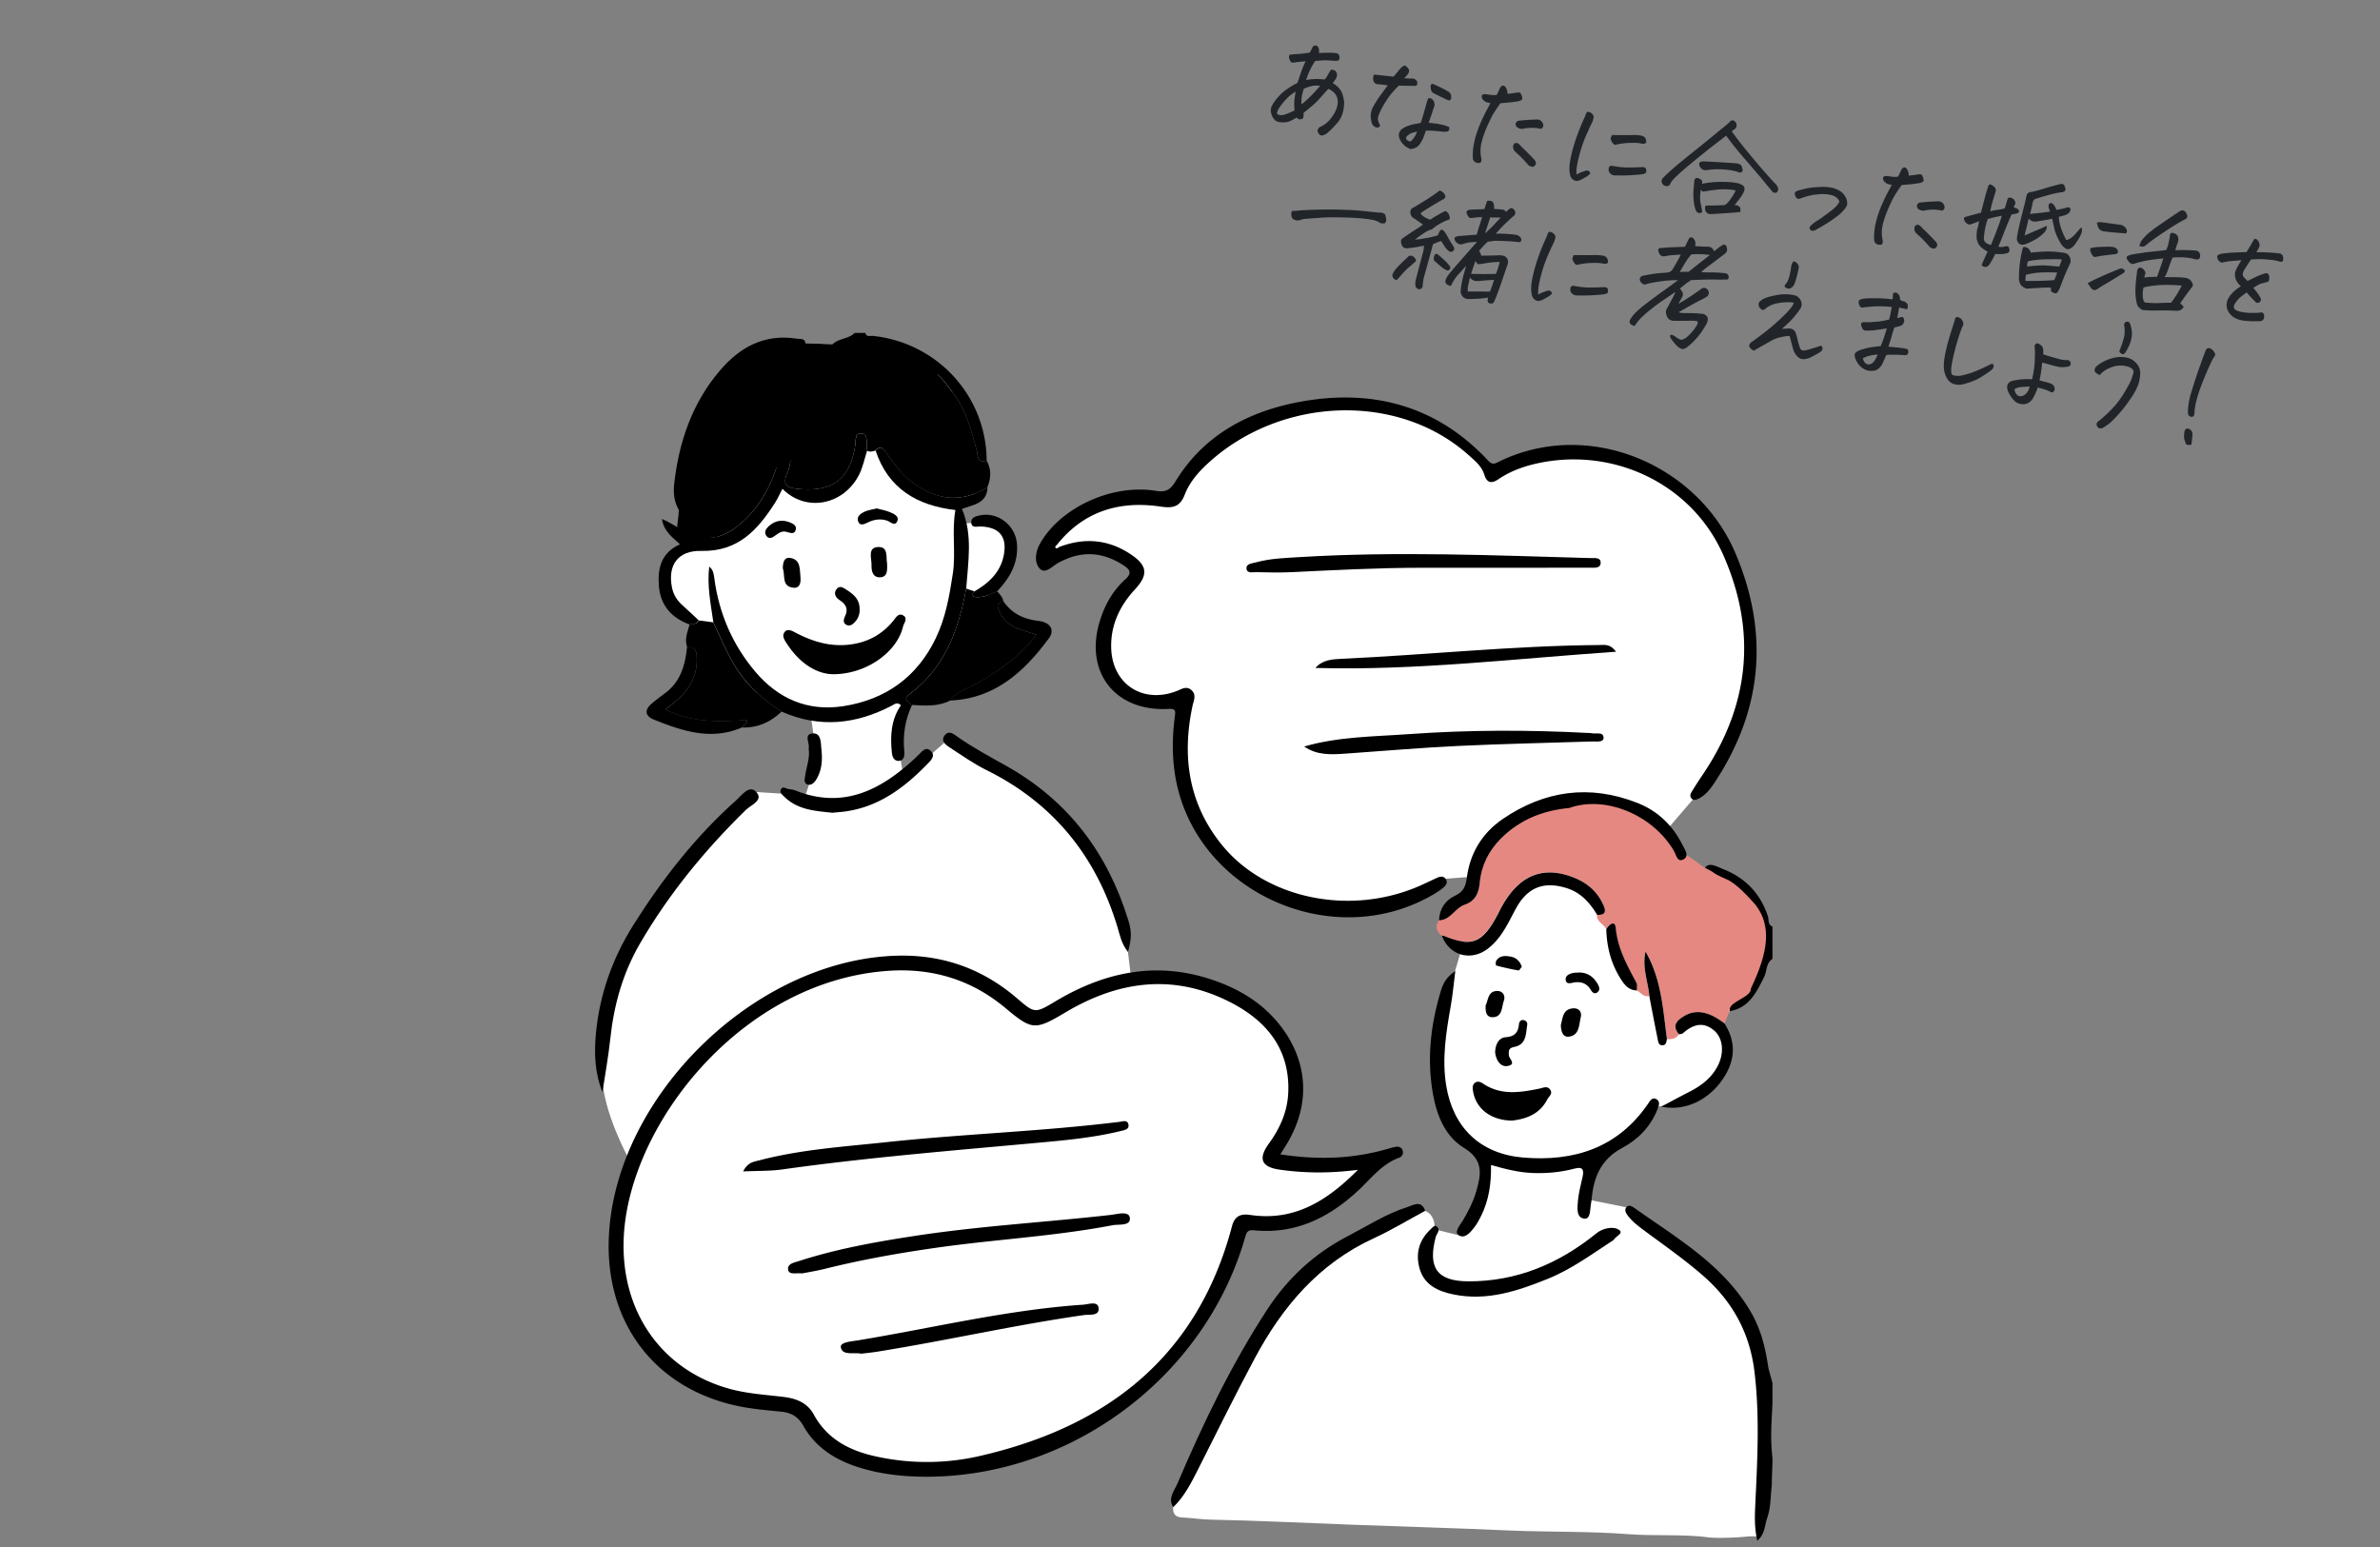 <svg xmlns="http://www.w3.org/2000/svg" width="380" height="247" fill="none"><rect width="100%" height="100%" fill="#808080" stroke="none"/><g fill-rule="evenodd" clip-path="url(#a)" clip-rule="evenodd"><path fill="#fff" d="m273.299 244.994 7.511.327s1.124-12.078 1.079-14.294-.465-12.629-.795-14.013c-.329-1.383-2.653-7.348-4.527-9.386s-7.646-8.285-10.405-9.847-6.491-5.012-6.491-5.012l-6.327-1.28 1.259-6.53s5.368-2.305 5.922-3.555c.555-1.249 3.164-4.537 3.164-4.537l4.482-.788s5.787-3.198 6.387-4.492 2.009-4.581 1.214-5.697a29 29 0 0 1-1.349-2.083l2.698-3.703 3.958-4.85.825-4.611-1.634-6.589s-2.009-2.797-2.999-3.079c-.989-.283-4.272-1.904-4.272-1.904l-4.378-2.529-2.639-3.882 5.832-6.783 5.562-10.294s2.009-7.139 2.009-9.118c0-1.978-.09-10.204-1.544-13.73s-4.737-10.397-8.83-13.46c-4.093-3.065-8.831-5.876-12.114-6.412s-8.83-.535-10.374-.178-7.736 2.796-7.736 2.796l-1.005.268s-3.643-5.147-7.915-7.14-9.565-3.972-15.487-3.793-14.392 2.529-17.391 4.433-5.652 4.61-5.652 4.61l-3.913 5.876s-6.371-.446-8.38-.178-6.282 1.71-7.466 3.079c-1.185 1.368-3.913 4.24-3.913 4.24l-.54 2.885s3.988-2.752 6.896-2.29c2.909.46 5.562 1.501 5.562 1.501l2.204 2.306-3.253 4.834s-2.789 4.374-2.204 7.587 2.324 5.756 2.324 5.756l4.992 2.767 5.562-.58-.689 7.244.689 6.217 2.084 6.099 3.598 5.057 5.562 4.597 8.006 3.57 11.139.342 11.244-4.463 3.448-.267 1.544-.209-2.323 11.156-2.324 7.944-1.739 8.746.345 7.482 3.478 6.218 4.063 2.87-.345 5.98-2.084 4.715-1.949 2.291-6.162-1.487-6.296 25.078 52.861 24.187z"/><path fill="#fff" d="M100.25 184.737s-3.943-7.17-4.108-12.882.825-13.685 3.943-19.233 10.51-16.139 12.983-18.578l7.691-7.587 5.098.328 2.413 1.011s1.02-2.395 1.394-4.611c.375-2.216.375-4.79.375-4.79l-.644-4.611-10.405-3.867-6.971-8.39-1.634-2.737s-2.384-1.056-2.819-1.948c-.435-.893-1.334-3.005-1.334-4.79s1.754-4.06 2.714-4.373c.959-.312-.795-2.811-.795-2.811l.585-7.929s2.039-8.434 3.193-10.665 3.778-6.485 5.232-7.78c1.454-1.293 4.723-3.019 4.723-3.019l3.778-.654 2.173-.075 6.312.283 4.932-.357 3.928.714 4.498 1.651 4.363 4.685 3.778 17.36-2.684.713.435 3.823 3.928-.282s3.193.223 3.778 1.8c.584 1.576.659 3.956 0 5.265-.66 1.309-4.363 5.905-4.363 5.905l-5.082 13.12-6.312 2.231s-1.604 1.145-1.604 3.674-.225 4.18-.225 4.18l.66 4.105 4.063-2.811 3.043-2.663 9.655 5.623s8.2 5.266 8.635 6.486 4.933 6.991 4.933 6.991 2.248 3.674 2.833 5.474c.585 1.799 2.099 5.979 2.099 5.979l.51 2.083.659 5.474 6.177-.045 8.186 2.216 5.787 3.065 3.778 4.283 2.009 4.671.075 6.962-2.084 4.447-1.545 3.213 9.415 1.22 8.021-1.458-7.106 6.426-6.866 4.135-8.411-.223s-2.174 8.895-3.538 10.873c-1.364 1.979-6.911 11.008-11.199 14.325s-7.841 6.857-14.752 9.654-16.327 4.67-18.41 4.67c-2.084 0-14.543-1.77-16.222-3.421s-4.602-4.046-5.127-4.879-2.504-2.186-2.504-2.186l-6.596-.521s-8.681-2.588-9.835-3.317-7.016-5.712-8.575-8.821c-1.56-3.109-2.924-8.612-2.924-10.903s.42-8.3.525-9.758 1.334-6.173 1.334-6.173zM260.662 194.153c5.067 2.901 12.578 7.854 16.101 12.421 2.624 3.406 4.273 13.878 4.857 17.998 1.095 7.765-.034 12.401-.529 20.165-.045.744-6.877.913-8.031.749-4.348-.58-8.725-.208-13.103-.535-6.357-.491-12.773-.313-19.16-.595-8.246-.372-16.491-.595-24.737-.908-7.601-.282-15.187-.669-22.803-.818-1.499-.03-2.998-.282-4.497-.342-1.125-.045-1.529-.61-1.454-1.651 1.739-1.681 2.833-3.808 3.897-5.92 2.999-5.935 5.922-11.885 9.056-17.746 4.452-8.345 10.284-15.246 19.129-19.307 2.789-1.279 5.413-2.886 8.126-4.344 1.065.432 1.424 1.339 1.559 2.365-2.278 1.741-3.223 4.017-2.473 6.783.719 2.693 2.938 3.704 5.457 4.21 5.337 1.086 10.209-.536 15.037-2.499 3.823-1.547 10.134-7.809 13.553-10.041z"/><path fill="#000" d="M282.88 237.127c-.254 2.96-.209 3.733-.749 5.325-.39 1.16-.33 2.514-1.559 3.54-.465-2.083-.405-3.912-.315-5.757.33-7.125.734-14.25-.15-21.375-.765-6.083-3.508-11.081-8.126-15.127-3.028-2.648-6.326-4.939-9.55-7.333-.974-.729-1.949-1.473-2.653-2.485-.24-.357-.42-.803-.09-1.175.375-.401.824-.163 1.169.06 6.177 4.388 12.818 8.255 17.346 14.592 2.579 3.6 3.463 6.589 4.123 10.859.075.49.345 1.294.674 2.573 0 .565.03 2.067.03 2.633-.18 3.927-.404 5.95-.03 9.371 0 1.577-.105 2.707-.105 4.269zM146.92 58.214c-2.579-2.202-5.712-2.737-8.965-2.812-1.769-.03-3.539.164-5.517.283.869-1.815 2.953-1.369 4.002-2.529h1.724c.18.714.795.432 1.23.476 10.314 1.116 18.08 9.624 18.14 19.903-1.589.505-1.364-.878-1.574-1.607-.915-3.361-1.784-6.753-4.033-9.52-1.139-1.398-2.084-3.183-4.198-3.48.105-.73-.314-.819-.884-.7l.075-.03zM277.847 157.878c5.397-5.102 3.359-14.622-3.673-17.314-.854-.327-2.713-.149-2.099-1.711.57-1.428 2.054-.476 3.044-.089 3.553 1.398 5.952 3.897 7.151 7.527.18.55-.06 1.339.735 1.651v5.147c-1.065.699-.87 1.963-1.35 2.93-1.229 2.425-2.368 4.879-5.472 5.429-.255-1.577 1.754-2.097 1.679-3.585zM204.412 184.308c5.847.893 11.319.744 16.731-.758.555-.149 1.095-.328 1.664-.432.54-.104 1.035.075 1.17.67a.875.875 0 0 1-.555 1.041c-2.834 1.026-4.573 3.421-6.657 5.34-4.707 4.343-10.029 6.917-16.596 6.262-1.034-.104-1.154.417-1.379 1.16-6.447 22.446-28.14 38.511-51.588 38.184-3.688-.06-7.331-.521-10.824-1.74-3.433-1.205-6.296-3.154-8.111-6.382-.764-1.368-1.844-2.082-3.418-2.246-2.353-.238-4.752-.431-7.061-.922-13.373-2.826-21.349-13.506-20.554-27.414 1.26-22.283 23.373-43.762 45.816-44.476 7.301-.238 13.732 2.008 19.279 6.753 2.864 2.455 2.894 2.499 6.147.551 8.066-4.835 16.521-6.53 25.621-3.273 3.928 1.399 7.392 3.526 10.045 6.783 4.663 5.742 5.202 12.599 1.469 18.98-.314.551-.674 1.086-1.184 1.919zm12.413 2.469c-4.542.581-8.5.536-12.443-.014-3.013-.417-3.538-1.756-1.784-4.18 1.769-2.425 2.953-5.087 3.088-8.092.315-7.051-3.553-11.617-9.46-14.577-8.965-4.493-17.69-3.288-26.101 1.725-4.902 2.916-5.337 2.856-9.64-.729-5.457-4.551-11.768-6.411-18.845-5.89-22.533 1.666-39.893 22.937-41.887 40.519-1.425 12.569 5.097 22.937 16.626 26.179 2.863.803 5.817.967 8.74 1.324 2.024.238 3.793.937 4.813 2.811 2.173 3.972 5.772 5.802 10.029 6.709a37.7 37.7 0 0 0 16.716-.149c20.285-4.715 34.572-15.96 40.029-36.636.42-1.592 1.349-2.023 2.864-1.8 6.956 1.041 12.188-2.098 17.24-7.2z"/><path fill="#000" d="M147.725 58.943c2.129.297 3.058 2.082 4.198 3.48 2.248 2.767 3.133 6.159 4.032 9.52.195.73-.015 2.113 1.575 1.607.779 1.413.704 2.826.104 4.269-4.632 2.811-8.83 1.86-12.758-1.428-1.334-1.116-2.234-2.588-3.283-3.942-.45-.58-.84-1.532-1.799-.52-.45.133-.9.297-1.349.03l-.045-.849c-.06-.758.12-1.859-.885-1.903-1.064-.045-.854 1.115-.959 1.83-.795 5.443-3.628 7.6-9.19 7.02-1.62-.164-2.534-.61-1.68-2.47.375-.817.51-1.784.585-2.706.075-.937.675-2.5-.195-2.708-1.154-.282-.959 1.399-1.364 2.202-.345.699-.48 1.487-.72 2.231-1.199 3.585-3.028 6.783-5.996 9.208-2.084 1.71-4.408 2.692-7.137 1.487 1.874-5.072 2.924-10.442 5.727-15.172 3.703-6.248 8.456-11.216 16.057-12.48 4.003-.67 8.021-.446 11.993.416.75.164 1.485.58 2.279.15l-.075.029c0 .595.615.446.885.699M169.081 87.351c4.047-1.562 7.9-1.25 11.513 1.19 2.609 1.755 2.774 3.243.63 5.548-2.429 2.633-3.883 5.668-3.808 9.282.105 5.816 5.007 9.074 10.465 6.962.794-.313 1.589-.878 2.398-.105.765.744.315 1.607.135 2.425-1.739 8.107-.659 15.678 4.693 22.268 6.881 8.463 20.014 11.275 30.973 6.768 1.125-.462 2.219-1.012 3.328-1.518.495-.223 1.005-.357 1.38.119.464.595.075 1.086-.39 1.473-.375.327-.81.595-1.229.863-15.952 9.653-37.84.134-41.393-17.984-.66-3.391-.645-6.827-.195-10.249.105-.833.18-1.264-.99-1.204-8.62.476-13.568-5.98-10.929-14.22.795-2.5 2.069-4.73 4.033-6.486 1.004-.907.794-1.473-.195-2.142-3.433-2.29-6.926-2.484-10.569-.446-.93.52-2.114 1.904-2.999.803-.809-.997-.629-2.603.165-3.972 3.223-5.652 11.379-9.49 18.41-8.36 1.634.269 2.324-.118 3.179-1.502 4.617-7.586 11.963-11.334 20.344-12.792 11.319-1.963 21.438.788 29.489 9.386.51.536.81.759 1.574.372 14.258-7.17 31.918.134 38.02 14.562 5.397 12.748 4.303 25.109-3.478 36.741-.645.967-1.364 1.844-2.429 2.38-.33.164-.689.312-1.004.089-.435-.312-.36-.773-.12-1.145a64 64 0 0 1 1.739-2.707c7.556-11.156 8.725-22.997 3.283-35.224-5.127-11.528-18.02-17.418-30.329-14.384-1.964.491-3.838 1.22-5.517 2.365-1.079.73-1.844.655-2.264-.714s-1.514-2.23-2.518-3.138c-11.379-10.16-30.134-9.267-41.648 1.353-1.544 1.413-2.924 3.035-3.673 4.984-.765 1.963-1.919 2.186-3.868 1.889-6.567-.967-12.249.743-16.506 6.069-.105.133-.345.327-.3.401.165.357.405.134.63 0z"/><path fill="#E58881" d="M279.553 157.844c.059 1.488-3.659 2.023-3.404 3.6-.27.67-.539 1.324-.809 1.993-2.369-1.918-4.588-2.365-6.477-1.204-1.139.699-1.979 1.547-.794 2.9-.45.699-1.14.833-1.919.788-.63-4.789-.9-9.668-3.419-13.997-.569 2.47.39 4.745.615 7.096-.914.252-1.364-.551-2.024-.893-.03-.416.09-.922-.09-1.249-1.469-2.752-2.968-5.43-3.283-8.687-.135-1.369-1.034-.625-1.514.134-.36-.833-1.589-1.131-1.454-2.276 1.694.074 1.289-.952.869-1.815-.899-1.874-2.369-3.183-4.288-4.001-5.232-2.231-9.295-.521-12.173 5.191-2.639 5.236-4.333 5.861-8.995 3.957-.06-.015-.135.029-.21.044-.825-.714-1.14-1.532-.435-2.499 1.844-.044 2.534-1.963 4.063-2.484 1.769-.61 2.279-1.844 2.444-3.585.254-2.692 1.439-5.042 3.388-6.991 3.013-3.019 7.346-5.503 11.544-5.875 1.319.297 3.268-.521 4.587-.194 5.487 1.339 9.595 3.481 12.474 7.958.149.224 3.463 2.306 3.508 2.589 2.908 1.368.779.654 4.048 2.112 1.499.669 3.373 2.781 4.422 3.927 2.669 3.362 2.159 7.571-.689 13.476z"/><path fill="#000" d="M139.831 71.926c.945-1.012 1.349-.045 1.799.52 1.035 1.354 1.949 2.826 3.283 3.942 3.928 3.273 8.141 4.225 12.759 1.428-.09 2.633-2.339 2.752-4.078 3.451 1.754 4.15.974 8.434.675 12.703-1.215 6.575-3.374 12.644-9.056 16.868-1.169.878-.135 1.235.405 1.711-1.109 2.365-1.499 4.849-1.229 7.452.06.61-.03 1.428-.87 1.487-.794.045-1.064-.684-1.124-1.338-.27-2.663-.135-5.266 1.454-7.542-.585-.58-1.019-.178-1.439.045-5.727 3.005-11.574 3.629-17.616.967-2.713-1.77-5.127-3.808-6.956-6.515-1.634-2.425-2.699-5.132-3.943-7.75-.42-2.93-1.019-5.846-.66-8.895.675.535.735 1.264.825 1.933.75 5.593 2.923 10.591 6.551 14.875 3.628 4.269 8.321 6.352 13.988 5.489 6.776-1.041 11.814-4.641 14.797-10.829 1.574-3.243 2.189-6.753 2.729-10.293.524-3.377-.195-6.783.419-10.204-6.086-.7-10.719-3.392-12.743-9.49zM238.059 186.053c.06 2.96-.36 5.563-1.529 7.988-.315.639-.645 1.279-1.08 1.844-.644.863-1.574 1.993-2.563 1.324-.765-.521.255-1.636.704-2.38.885-1.487 1.65-3.005 2.129-4.671.78-2.692 1.155-4.983-1.979-6.887-2.968-1.814-4.317-5.102-4.932-8.508-1.005-5.519-.42-10.963 1.169-16.303.33-1.13.735-2.32 2.384-3.421-.27 2.112-.42 3.838-.72 5.533-.749 4.24-1.439 8.464-.734 12.763 1.094 6.694 5.427 10.903 12.278 11.483 8.126.685 15.097-1.532 19.925-8.553.315-.461.659-1.13 1.319-.788.765.387.405 1.145.18 1.711-1.095 2.707-3.073 4.745-5.562 6.068-3.238 1.726-4.513 4.403-4.873 7.78-.045.357-.06.714-.134 1.056-.195.937-.03 2.573-1.065 2.484-1.349-.134-1.124-1.77-1.034-2.871.12-1.264.449-2.528.734-3.778.24-1.071.105-1.71-1.244-1.353-2.174.58-4.378.788-6.627.714-2.233-.075-4.392-.61-6.746-1.28z"/><path fill="#000" d="M145.611 112.555c-.539-.476-1.574-.833-.404-1.71 5.682-4.225 7.84-10.294 9.055-16.868.45.148.884.297 1.334.446-.33.386-.765.818.195.907 1.244.12 2.324-.461 3.433-.922.39.49.885.922.975 1.591-1.305.224-.9 1.072-.57 1.77.6 1.295 1.649 2.143 2.983 2.633.9.328 1.814.61 2.864.952-2.519 3.318-5.652 5.519-9.01 7.497-1.635.952-3.583 1.458-4.828 3.035-1.919.952-3.973.788-6.027.669M227.531 193.319c-2.699 1.458-5.337 3.064-8.126 4.344-8.845 4.06-14.677 10.962-19.13 19.307-3.133 5.861-6.056 11.826-9.055 17.746-1.064 2.112-2.159 4.239-3.898 5.92-.914-1.413.18-2.633.645-3.704 4.093-9.609 8.605-19.01 14.332-27.801 3.269-5.013 7.526-8.984 12.894-11.766 3.118-1.621 6.101-3.555 9.474-4.626.915-.283 2.249-1.234 2.879.565zM110.863 85.299c2.743 1.205 5.052.223 7.136-1.488 2.968-2.424 4.797-5.622 5.997-9.207.255-.744.39-1.532.719-2.231.39-.803.195-2.484 1.365-2.202.869.208.27 1.77.195 2.707-.075.908-.21 1.875-.585 2.708-.855 1.859.06 2.305 1.679 2.469 5.547.58 8.381-1.577 9.19-7.021.105-.714-.09-1.874.96-1.83 1.004.045.809 1.146.884 1.904.03.283.03.566.045.848-.42 1.28-.675 2.633-1.274 3.823-2.504 4.924-8.546 6.04-12.249 2.261-.404.759-.734 1.547-1.184 2.246-2.759 4.299-5.877 7.81-11.769 7.675-3.793-.089-5.397 2.336-4.677 5.876.24 1.19.854 2.082 1.739 2.87.854.76 1.679 1.548 2.518 2.336-.284.67-.944.55-1.484.655-2.893-1.056-4.632-3.08-4.872-6.158-.21-2.782.345-5.296 3.373-6.635-1.229-1.145-2.609-2.097-2.878-4.046 1.919.819 3.328 2.098 5.157 2.455zM96.186 174.36c-1.244-3.109-1.334-6.247-1.034-9.416.6-6.217 2.638-11.944 5.967-17.24 4.632-7.363 9.939-14.16 16.476-19.976.854-.774 2.054-2.499 3.163-1.265 1.2 1.339-.884 2.068-1.679 2.856-6.536 6.396-12.278 13.402-16.881 21.301-2.743 4.715-4.183 9.817-4.752 15.202-.3 2.856-.825 5.697-1.26 8.553z"/><path fill="#000" d="M110.095 99.717c.54-.119 1.185 0 1.484-.654.765.104 1.545.208 2.309.297 1.244 2.618 2.309 5.31 3.943 7.75 1.829 2.722 4.258 4.745 6.956 6.515-1.754 1.666-3.808 2.603-6.266 2.529.15-.417.869-.491.734-1.176-4.317.253-8.575.491-13.013-1.68.9-.744 1.649-1.28 2.309-1.919 1.724-1.651 2.729-3.659 2.714-6.054 0-.937.044-2.142-1.545-1.979-.464-1.264.045-2.424.375-3.614zM226.917 90.653c-6.911 0-13.807.372-20.704.7-1.874.089-3.733.044-5.607 0-.584-.016-1.544.267-1.589-.61-.045-.76.93-.789 1.514-.953 2.309-.64 4.693-.699 7.062-.847 15.471-.937 30.928-.268 46.385.163.615.015 1.559-.148 1.589.684.03 1.012-1.019.848-1.679.848-8.995.03-17.99.015-26.986.015zM250.56 129.006c-4.198.387-7.886 1.845-10.9 4.864-1.949 1.949-3.133 4.299-3.388 6.992-.165 1.74-.674 2.974-2.444 3.584-1.529.521-2.218 2.44-4.062 2.484.06-1.829 1.004-3.198 2.578-3.927 1.41-.654 1.694-1.621 1.874-2.989.525-3.883 2.489-7.036 5.697-9.238 6.687-4.566 13.913-5.578 21.529-2.573 3.268 1.279 5.667 3.63 7.211 6.753.36.714 1.124 1.741.12 2.261-.99.521-1.155-.773-1.514-1.368-3.404-5.787-10.974-8.895-16.716-6.843zM208.234 119.188c5.517-1.591 11.154-1.576 16.746-1.978 9.55-.684 19.13-.684 28.695-.179.15 0 .3 0 .435.03.69.179 1.919-.297 1.919.744 0 .788-1.169.55-1.859.58-7.121.238-14.242.372-21.364.714-5.967.283-11.918.803-17.87 1.22-2.324.163-4.633.312-6.687-1.116zM180.098 151.998c-1.05-1.324-1.289-2.678-1.664-3.927-3.403-11.335-10.225-19.828-20.974-25.138-2.054-1.012-3.928-2.366-5.862-3.615-.675-.431-1.424-1.056-.765-1.904.675-.878 1.44-.208 2.054.223 2.474 1.74 5.128 3.168 7.766 4.641 9.91 5.548 16.192 13.923 19.49 24.633.57 1.829.54 2.9-.045 5.087M257.639 197.978c-3.418 2.217-6.686 4.656-10.509 6.203-4.828 1.949-9.715 3.585-15.037 2.499-2.504-.506-4.723-1.517-5.457-4.21-.75-2.766.195-5.042 2.473-6.782 1.155.505.27 1.264.135 1.784-1.304 4.865.135 7.081 5.142 7.111 7.766.044 14.543-2.827 20.495-7.661 1.034-.848 2.533-1.056 3.298-.729 1.469.64-.285 1.16-.525 1.785zM258.028 104.059c-16.191 1.101-32.008 3.035-48.005 2.589 1.14-1.309 2.714-1.384 4.108-1.458 13.733-.625 27.436-2.097 41.198-2.202.795 0 1.739-.252 2.684 1.056zM108.556 81.681c-.96-1.428-1.08-3.004-.9-4.522.765-6.649 2.864-12.822 7.301-18.013 3.179-3.719 7.062-5.846 12.144-5.087.585.09 1.499-.09 1.484.788 0 .73-.869.684-1.379.67-6.911-.253-10.45 4.18-13.418 9.445-2.429 4.329-3.208 9.133-4.213 13.878-.195.937-.135 2.008-1.004 2.841z"/><path fill="#000" d="M230.211 149.443s.15-.074.21-.044c4.662 1.903 6.356 1.294 8.995-3.957 2.879-5.712 6.941-7.423 12.174-5.191 1.919.818 3.388 2.127 4.287 4.001.42.863.825 1.889-.869 1.815-1.17-1.934-2.594-3.555-4.873-4.269-3.613-1.131-6.251-.149-8.095 3.257-1.26 2.321-2.294 4.745-4.498 6.426-2.684 2.038-6.087 1.116-7.301-2.023zM132.823 129.759c-2.549-.282-5.397-.401-7.571-2.528-.33-.328-.87-.7-.54-1.25.3-.491.765-.074 1.17 0 .359.06.734.075 1.049.208 7.676 3.079 13.673-.029 19.145-5.102.21-.193.405-.401.615-.595.554-.535 1.124-1.368 1.949-.565.689.655.12 1.354-.375 1.859-3.898 4.046-8.246 7.334-14.138 7.869-.36.03-.719.06-1.304.119zM109.706 103.328c1.589-.164 1.529 1.041 1.544 1.978.03 2.41-.989 4.403-2.713 6.054-.66.64-1.409 1.175-2.309 1.919 4.438 2.171 8.695 1.933 13.013 1.681.135.684-.585.758-.734 1.175-4.933 2.142-9.535.595-14.093-1.235-1.454-.58-1.544-1.577-.33-2.588.66-.55 1.334-1.071 2.024-1.577 2.534-1.829 3.298-4.507 3.583-7.407zM151.641 111.871c1.244-1.577 3.193-2.068 4.827-3.035 3.358-1.978 6.492-4.165 9.01-7.497-1.049-.342-1.964-.624-2.863-.952-1.335-.49-2.384-1.338-2.984-2.633-.329-.699-.734-1.532.57-1.77 1.334 1.979 3.238 2.871 5.607 3.154 1.904.223 2.654 1.443 1.649 2.796-3.943 5.325-8.62 9.624-15.801 9.922zM268.083 165.137c-1.2-1.354-.345-2.216.794-2.901 1.904-1.16 4.108-.714 6.477 1.205 2.009 3.169 1.619 6.233-.495 9.148-2.353 3.228-5.982 4.849-9.625 4.106 1.739-.922 3.179-1.696 4.633-2.44 1.889-.981 3.493-2.246 4.453-4.18 1.004-2.052.764-4.343-.63-5.533-1.784-1.517-3.418-.937-4.977.417-.15.133-.405.133-.615.193zM241.4 178.92c-3.358-.045-5.682-1.889-6.177-4.537-.089-.506-.209-1.012.18-1.413.45-.446.975-.238 1.395.044 2.848 1.919 5.892 1.428 8.965.804.6-.119 1.304-.521 1.769.193.405.625-.225 1.041-.48 1.517-1.259 2.455-3.538 3.154-5.637 3.392zM159.216 94.4c-1.094.476-2.174 1.041-3.433.922-.96-.09-.525-.52-.195-.907 2.309-1.324 4.153-3.05 4.678-5.772.569-2.945-.705-4.492-3.718-4.581-.6-.015-1.455.297-1.47-.684-.015-.774.735-.952 1.38-1.086 2.803-.61 5.637 1.532 5.906 4.477.27 3.08-1.109 5.489-3.148 7.63M263.347 159.033c-.224-2.35-1.184-4.641-.614-7.095 2.518 4.328 2.788 9.207 3.418 13.997-.105.386-.105.907-.66.952-.704.059-.734-.566-.824-1.012-.465-2.276-.9-4.566-1.335-6.842zM256.469 148.335c.465-.758 1.379-1.487 1.514-.133.3 3.242 1.814 5.92 3.283 8.686.18.343.06.833.09 1.25-1.439-.03-2.099-1.056-2.743-2.097-1.44-2.366-2.084-4.969-2.144-7.706M238.719 168.015c.03-1.175.524-2.32 1.694-2.41 1.499-.119 1.979-.803 2.114-2.097.03-.312.24-.714.704-.64.405.06.675.372.615.744-.24 1.428-.105 3.154-2.054 3.54-.899.179-.929.566-.884 1.324.03.565 1.184 1.384-.06 1.696-1.035.268-1.709-.521-2.009-1.517a4.4 4.4 0 0 1-.12-.64"/><path fill="#000" d="M129.108 119.499c.24-.818-.869-2.321.69-2.395 1.334-.074 1.244 1.517 1.349 2.499.18 1.621.105 3.272-.75 4.745-.329.565-.839 1.145-1.514.893-.629-.238-.375-.997-.3-1.533.21-1.398.765-2.736.525-4.224zM249.211 163.641c.315-1.071.27-2.573 2.039-2.648.854-.03 1.349.595 1.139 1.443-.3 1.175-.18 2.782-1.784 3.064-1.079.194-1.364-.788-1.394-1.859M237.228 160.475c.405-.862.36-2.32 1.934-2.246.869.045 1.214.848.944 1.577-.374 1.026-.195 2.663-1.904 2.603-.929-.045-1.064-.982-.989-1.934zM252.075 155.274c1.455-.015 2.429.743 3.089 1.963.21.402.315.833-.09 1.175-.465.387-.81.06-1.05-.312-.569-.967-1.349-1.369-2.503-1.265-.525.045-1.529.506-1.544-.475 0-.744.884-1.012 1.649-1.071h.434zM242.972 154.366c-.195.223-.39.595-.525.58a41 41 0 0 1-3.553-.789c-.075-.014-.12-.565 0-.743.525-.863 1.41-.833 2.264-.685.9.149 1.499.7 1.829 1.637zM118.656 187.032c.735-1.488 1.739-1.547 2.594-1.771 6.641-1.74 13.478-2.171 20.284-2.9 12.383-1.324 24.842-1.711 37.21-3.243.555-.074 1.275-.357 1.425.432.149.743-.57.877-1.14 1.011-4.767 1.175-9.655 1.562-14.527 2.008-13.193 1.205-26.386 2.291-39.504 4.135-1.964.283-3.973.223-6.342.328M128.058 203.318c-1.019-.104-2.069.268-2.218-.58-.18-.952.944-1.145 1.649-1.369 5.966-1.933 12.128-3.049 18.32-4.001 10.464-1.621 21.049-2.201 31.558-3.391 1.035-.119 2.894-.685 3.029.476.164 1.338-1.755.981-2.774 1.175-9.49 1.814-19.145 2.276-28.695 3.674-5.772.833-11.499 1.859-17.166 3.272-1.319.328-2.668.551-3.703.744M137.534 216.135c-1.274-.253-3.028.357-3.283-1.026-.15-.819 1.724-.938 2.728-1.101 11.979-1.978 23.808-4.879 35.981-5.697.855-.06 2.294-.625 2.444.506.165 1.353-1.439 1.026-2.294 1.145-11.034 1.577-21.903 4.061-32.907 5.831-.915.149-1.845.238-2.654.342zM132.976 107.648c-2.609-.045-5.263-1.756-7.212-4.686-.434-.654-1.049-1.443-.434-2.112.524-.58 1.349 0 1.949.297 2.878 1.473 5.876 2.261 9.145 1.651 2.518-.461 4.542-1.68 6.161-3.629.39-.461.795-1.28 1.5-.967 1.004.431.225 1.294.09 1.874-.96 4.017-5.817 7.586-11.184 7.572z"/><path fill="#000" d="M137.277 97.232c0 .73-.195 1.413-.69 1.979-.374.446-.869.877-1.484.535-.554-.297-.405-.892-.195-1.324.615-1.234.12-1.978-.929-2.662-.585-.372-.9-1.056-.435-1.666.525-.714 1.095-.253 1.664.104 1.14.729 2.069 1.547 2.039 3.034zM124.984 90.747c.015-.878.18-1.83 1.2-1.666 1.694.283 1.484 1.815 1.619 3.034.09.833-.06 1.8-1.065 1.726-1.993-.149-1.334-1.993-1.754-3.094M141.639 89.97c.03 1.085.075 2.112-1.05 2.201-1.244.09-1.469-1.011-1.439-1.934.03-1.085-.69-2.856 1.094-2.9 1.664-.045 1.185 1.755 1.395 2.647zM139.994 81.18c.69.193 1.409.312 2.069.58.63.267 1.574.654 1.184 1.487-.389.863-1.109.03-1.649-.134-1.034-.312-1.964-.193-2.923.253-.555.253-1.319.73-1.649-.089-.33-.803.419-1.309 1.079-1.606.585-.253 1.244-.328 1.889-.491M125.777 84.991c-.78-.342-1.364.045-1.964.49-.465.358-1.05.7-1.484.03-.375-.565-.015-1.1.419-1.502 1.005-.907 2.144-1.1 3.389-.595.524.223 1.124.52.899 1.235-.21.654-.779.461-1.259.327zM110.024 86.281 108 85.27l.915-8.85 2.938-10.621 4.468-6.59s3.763-3.525 5.562-3.748 5.097-.73 5.097-.73l7.766.298 5.067-.506s3.748 1.012 4.723 1.16c.974.15 5.022 3.824 5.022 3.824l2.384 6.887-17.856 3.123-14.602 7.497-4.962 8.702-4.468.55z"/></g><path fill="#212529" d="M207.045 18.75q-.503.316-1.009.552-.492.258-1.284.236-.793-.021-1.133-.31a1.9 1.9 0 0 1-.495-.7 2.6 2.6 0 0 1-.224-.762q-.02-.383.11-.735.313-.654.944-1.403a8 8 0 0 1 1.449-1.339 15 15 0 0 1 1.751-1.058q.244-.708.546-1.603.306-.915.754-1.84a47 47 0 0 0-1.035.088 23 23 0 0 0-.697.097q-.518.095-.67-.136a2.3 2.3 0 0 1-.224-.564q-.072-.333.09-.54.958-.103 1.54-.124.587-.04 1.679-.216.262-.505.502-.994.233-.171.464-.125l.114.024q.253.13.343.468t.017.701q.563-.024 1.164-.041.602-.018 1.016.007.394.02.604.064.234.027.375.216.163.172.132.525-.009.338-.204.417-.196.08-.61.055a82 82 0 0 0-1.003-.065q-.548-.053-2.073.096-.493.756-.84 1.483-.324.71-.596 1.553.56-.106 1.165-.142.61-.055 1.804.05.374-.463.543-.807.19-.34.401-.696a.71.71 0 0 1 .571.037q.294.12.377.396.107.26.052.529-.035.27-.282.6a10 10 0 0 1-.389.539q.528.247 1.062.854.553.61.766 2.11 0 2.153-1.085 3.366-1.062 1.2-1.68 1.69-.365.225-.618.293a.5.5 0 0 1-.452-.032q-.195-.12-.362-.472-.153-.33.236-.77 1.159-.5 1.844-1.417.708-.933.953-1.74.248-.826.086-1.397a1.93 1.93 0 0 0-.522-.964 2.65 2.65 0 0 0-.932-.609q-.67.741-1.342 1.5-.67.741-1.219 1.188-.53.45-1.391 1.151l.009.54q-.047.33-.242.41-.192.06-.414.074-.2 0-.436-.308m-.176-4.122a6.7 6.7 0 0 0-1.075.777q-.538.488-1.131 1.245-.59.736-.721 1.188-.077.184-.024.314.072.135.374.216.303.082.897-.096.599-.197 1.508-.65-.074-.81-.057-1.287.022-.494.229-1.707m1.312-.47q-.256.765-.338 1.267-.06.486-.055 1.244.635-.468 1.488-1.331a31 31 0 0 0 1.507-1.626 3.8 3.8 0 0 0-1.091-.023q-.533.07-1.511.469m10.771 5.146a3.07 3.07 0 0 1 .307-2.29q.62-1.089 1.171-1.834l1.155-1.558a57 57 0 0 0-.953-.115q-.41-.043-.685-.06-.406-.063-.555-.312a1.35 1.35 0 0 1-.154-.61q-.007-.36.167-.623l1.248.135 1.853.198q.393-.458.766-.92t.611-.653q.304-.217.438-.19.129.047.378.296.267.254.274.515.026.264-.19.54-.285.42-.592.656.566.056.884.06.34-.01.536.01a.83.83 0 0 1 .421.186q.23.145.251.43.045.268-.066.424-.09.142-.365.125l-2.524-.036q-1.15 1.14-1.781 2.089a18 18 0 0 0-.995 1.65 9 9 0 0 0-.506 1.213q-.162.506.271 1.311.087.158-.105.318t-.513.074a1.07 1.07 0 0 1-.505-.361 1.23 1.23 0 0 1-.242-.668m8.712 1.557q-.155.467-.368 1.021-.212.555-.609 1.132a1.7 1.7 0 0 1-1.041.705q-.387.14-.693-.022a2.75 2.75 0 0 1-.921-.666 2.9 2.9 0 0 1-.601-.96q-.262-.771.277-1.359.457-.385 1.036-.586a6.3 6.3 0 0 1 1.101-.314q.536-.09.996-.195.352-1.044.543-1.783.21-.734.357-1.263.152-.546.299-.876a.73.73 0 0 1 .432.029q.207.062.39.338.186.258.189.736l-.318.972a30 30 0 0 1-.627 1.806q.482.078.949.134.49.039 1.079.18.613.124 1.236.391a.65.65 0 0 1-.021.494q-.084.222-.43.252-.326.033-1.026-.05a18 18 0 0 0-1.195-.104q-.513-.025-1.034-.012m-1.41.171q-.368.044-.732.17-.361.106-.599.296-.215.175-.311.256-.262.405.07.632.157.112.344.17.188.059.315-.076a4 4 0 0 0 .913-1.448m2.606-7.601q1.591.703 2.386 1.204.39.239.446.649t-.083.6q-.135.172-.311.157a41 41 0 0 1-2.413-1.17q-.31-.143-.419-.584-.086-.457-.016-.7.093-.261.41-.156m9.113 3.014a2.2 2.2 0 0 1-.815-.206q-.347-.25-.47-.435a.95.95 0 0 1-.105-.46q.016-.276.503-.316.447.051.873.118.424.067 1.015.008.478-.98.586-1.216.243-.309.492-.259.133.028.267.155.397.5.364 1.15a21 21 0 0 0 1.433-.186q.499-.097.643.071.145.17.236.507.113.322.017.502-.074.165-.618.292-.947.146-1.475.198-.506.037-1.36.121-.528.73-.998 1.471t-1.181 2.37q-.688 1.615-.911 2.805-.2 1.175.069 2.206.001.579-.19.64a.9.9 0 0 1-.407.036.86.86 0 0 1-.462-.174q-.249-.15-.312-.522-.08-1.272.22-2.646.304-1.393.918-2.843.638-1.464 1.081-2.27.448-.826.587-1.117m8.363 3.858q-.212.355-.603.216a6.3 6.3 0 0 0-2.685.07 1.4 1.4 0 0 1-.769-.236q-.313-.225-.289-.637a.7.7 0 0 1 .427-.431 33 33 0 0 1 3.012-.204q.555.015.821.467.271.433.086.755m-3.994 2.574q.333.227.535.508a40 40 0 0 1 1.427 1.407q.546.55.756.792.3.48.085.755-.216.274-.4.297t-.673-.217q-.271-.334-.778-.876a18 18 0 0 0-1.367-1.315 1.04 1.04 0 0 1-.325-.944q.144-.608.74-.407m11.55 4.847q-.33.35-.757.583a14 14 0 0 1-.806.434q-.372.162-.648.146-.279.003-.619-.285a1.18 1.18 0 0 1-.384-.756q-.2-.78.004-2.073.207-1.313.77-3.092.585-1.794 1.354-3.51.281-.601.39-.938.131-.352.296-.378a.7.7 0 0 1 .176.016q.097.02.241.089a.97.97 0 0 1 .424.365.57.57 0 0 1 .094.518 7 7 0 0 0-.117.474q-.583 1.197-1.108 2.406-.525 1.208-.964 2.773-.416 1.55-.507 2.388-.068.825-.019.973.672-.36 1.327-.546a.8.8 0 0 1 .395-.08q.196.02.31.143a.5.5 0 0 1 .148.35m4.109.28q-.77.061-1.143-.652-.068-.453.06-.686.131-.252.614-.174 1.13.23 2.301.25 1.176.001 2.325-.064.602-.017.665.355.084.375-.028.532-.113.157-.507.236-.395.079-1.667.159-1.252.083-2.62.043m-.204-4.866a1.5 1.5 0 0 1-.317-.304 2.2 2.2 0 0 1-.224-.365.8.8 0 0 1-.075-.414 1.8 1.8 0 0 1 .201-.497q1.907.03 3.788-.005.51.045.839.091.348.052.581.278.255.213.261.87a1 1 0 0 1-.572.163 8 8 0 0 1-.539-.09q-.268-.054-1.046-.053-.777 0-1.41.071t-1.487.255m17.802-1.473q-.216.175-1.514 1.166t-3.427 2.73q-2.105 1.723-2.801 2.399-.692.656-.908.93a3 3 0 0 0-.212.356 2.5 2.5 0 0 0-.162.306q-.384.321-.884.039l-.127-.066q-.53-.626-.003-1.156a26 26 0 0 1 1.407-1.328q.899-.794 3.569-2.94a181 181 0 0 0 4.184-3.413q.635-.468 1.364-1.117a.8.8 0 0 1 .45-.347.4.4 0 0 1 .18-.003q.153.03.283.177a.71.71 0 0 1 .27.534.76.76 0 0 1-.202.597q-.265.225-.376.282-.108.038-.162.206a64 64 0 0 0 2.493 3.22q.306.36.591.718 1.04 1.249 2.14 2.509 1.407 1.603 1.747 1.89.24.29.373.615.144.468-.217.773-.453.167-.75-.233-.511-.622-1.087-1.317-.552-.712-1.476-1.756a174 174 0 0 0-1.819-2.125l-.099-.1a94 94 0 0 1-1.678-2.037 73 73 0 0 1-1.147-1.51m2.637 5.64q-.323.413-.824.131-.52-.186-1.512-.308a13 13 0 0 0-1.853-.099q-.422.014-.786.04-.387.04-.716.092-.844.127-1.197-.682-.227-.645.505-.715 2.29.109 4.553.251l.666.056q.318.005.632.129.333.128.423.465.11.341.109.64m-6.46 6.557q-.491.358-.919-.088-.25-.43-.393-1.396a9 9 0 0 1-.073-1.988q.096-1.057.121-1.57a.7.7 0 0 1 .208-.336q.15-.15.59.04t.454.412a.9.9 0 0 1-.024.413q1.499-.312 3.153-.314 1.655 0 2.719.256.241.09.547.25.324.167.362.473.04.288-.048.529-.262.603-.748 1.223-.485.618-.777.977.16-.006.333.028.173.036.432.228.26.192.146.847-.59.06-1.038.107-1.518.11-3.717.24-.57-.038-.81-.525-.07-.432-.047-.647.02-.196.38-.202 1.493.006 2.789-.089.433-.27 1-1.092.57-.84.69-1.235-.437-.108-1.244-.153a10 10 0 0 0-1.885.054q-1.062.122-1.786.254-.402.117-.639-.29-.184 1.298-.046 2.084.162.77.188.935.046.168.082.575m21.917-1.711q-.416-.802-1.329-1.009-.911-.225-2.03-.114-1.115.09-1.84.322a13 13 0 0 0-.916.292.75.75 0 0 1-.38.102.41.41 0 0 1-.352-.132 1 1 0 0 1-.183-.276q-.144-.369-.086-.556.081-.203.553-.366.825-.231 1.572-.377.766-.142 2.173-.195a7 7 0 0 1 1.55.117 3.6 3.6 0 0 1 .75.233q.918.386 1.299.962.385.556.433 1.005.07.433-.033.651-.1.199-.224.413a8 8 0 0 1-.623.71q-.308.336-1.31 1.049t-2.599 1.603a1.9 1.9 0 0 1-.445.228.7.7 0 0 1-.384.021q-.213-.024-.29-.238-.129-.147-.048-.349.096-.18.311-.355.169-.145.362-.305a4 4 0 0 1 .552-.366q.361-.205 1.114-.77.772-.56 1.295-.971.526-.43.772-.76.27-.343.336-.57m8.352-2.643a2.2 2.2 0 0 1-.815-.206q-.348-.25-.469-.434a.94.94 0 0 1-.106-.46q.017-.276.503-.316.448.05.873.118.425.066 1.015.008.479-.98.587-1.216.242-.31.491-.259.134.027.268.154.396.5.363 1.15a21 21 0 0 0 1.433-.186q.499-.097.644.072.144.169.235.506.114.322.017.502-.072.165-.617.293-.947.146-1.476.197-.505.037-1.36.122a29 29 0 0 0-.998 1.47q-.47.742-1.181 2.371-.687 1.613-.91 2.804-.2 1.176.068 2.207.002.579-.19.639a.86.86 0 0 1-.406.037.85.85 0 0 1-.463-.174q-.249-.15-.312-.522-.08-1.273.221-2.646.303-1.395.918-2.843.637-1.465 1.081-2.271.447-.826.586-1.116m8.363 3.858q-.212.356-.602.216a6.3 6.3 0 0 0-2.686.07 1.4 1.4 0 0 1-.769-.236q-.313-.223-.288-.637a.7.7 0 0 1 .426-.43 33 33 0 0 1 3.012-.204q.555.013.822.466.27.434.085.755m-3.993 2.575q.332.227.534.507a39 39 0 0 1 1.427 1.408q.546.55.756.791.3.48.085.755-.215.276-.399.298t-.674-.217q-.27-.334-.778-.877A18 18 0 0 0 306 37.291a1.04 1.04 0 0 1-.326-.943q.144-.608.741-.407m9.574-.62a22 22 0 0 1-1.358.501q-.41.156-.887-.44-.373-.614.053-.747.763-.222 1.373-.378.614-.173 1.115-.29.242-.888.564-2.178.342-1.286.644-2.18.135-.172.253-.168.138.008.402.181.267.155.416.404a.63.63 0 0 1 .071.533q-.35 1.125-.555 1.84-.183.7-.311 1.332.59-.159 1.161-.222a9 9 0 0 0 1.143-.225 19 19 0 0 0 .407-1.313q.077-.284.15-.348.096-.08.353-.067t.558.293q.374.514.189.736a2.3 2.3 0 0 0-.194.559q.464.075.75.332.128.345.002.479-.127.134-1.116.29a53 53 0 0 0-.885 2.092 25 25 0 0 0-.379.98q-.15.347-.286.718a33 33 0 0 1-.553 1.343q.436.108.793.022.375-.083.736-.09a.95.95 0 0 1 .228.446.47.47 0 0 1-.075.463.53.53 0 0 1-.426.232q-.552.167-1.754.101-.58 1.178-.968 1.716-.25.348-.63.35-.363.025-.569-.335a52 52 0 0 1 .946-2.1q-1.04-.57-1.417-1.165a2.5 2.5 0 0 1-.152-.33 2.3 2.3 0 0 1-.195-.997q.014-.754.162-1.283.166-.523.241-1.087m15 4.056q-.53.45-.882.417-.348-.05-.951-.712-.883-1.436-1.14-2.524a50 50 0 0 0-.365-1.63q-.832.17-1.369.26l-.103.018a73 73 0 0 0-.824.131q-.293.06-.567.044a1.03 1.03 0 0 1-.505-.163 2.3 2.3 0 0 1-.375-.315l-.276 1.16a63 63 0 0 0-.373 1.538q1.577-.695 2.163-.934.61-.255 1.382-.616.017.602-.345 1.006-1.008 1.13-3.064 1.927-.345.13-.709.055a.84.84 0 0 1-.53-.427.97.97 0 0 1-.121-.682q.103-.697.27-1.42.117-.575.253-1.145.327-1.308.529-2.105.222-.792.428-1.806.098-.478.29-.639.211-.156.613-.173.667-.144 1.964-.537 1.319-.41 2.576-.71a.8.8 0 0 1 .341-.01.4.4 0 0 1 .264.173q.149.249.197.498.068.253-.067.425-.134.172-.46.205-.858.105-1.828.365-.967.242-2.458.715-.315.175-.401.596a18 18 0 0 1-.424 1.787 49 49 0 0 0 1.586-.155 42 42 0 0 0 1.598-.212 4 4 0 0 0-.185-.556.85.85 0 0 1-.025-.464.48.48 0 0 1 .334-.37q.375.116.585.458.213.323.304.66.697-.098 1.836-.403.253-.068.382.177.122.185-.063.506l-.062.107q-.338.39-.883.517a9 9 0 0 0-.82.212q.088 1.034.391 1.894.307.84.79 1.795.43-.051.806-.334.399-.297.873-.858.473-.562.788-.836.14.486-.042.988-.182.501-.671 1.238-.489.738-.655.864m-7.226 6.699q-.268.044-.425-.067-.141-.09-.39-.239-.248-.15-.446-.55a2.55 2.55 0 0 1-.145-1.145q.035-2.126.498-4.005a3 3 0 0 1 .151-.547q.092-.16.449-.048a.9.9 0 0 1 .573.416q.197.3.209.44a52 52 0 0 1 2.126-.164q1.372-.078 3.267.208.573.117.825.647.255.51.065 1.05-.877 1.854-1.291 3.005t-.664 1.5q-.132.252-.35.247a.7.7 0 0 1-.432-.128q-.313-.124-.321-.285a9 9 0 0 1-.002-.479q-.49-.04-1.455.003zm4.706-2.55a24 24 0 0 0-2.628-.017q-1.226.05-2.368.375a4 4 0 0 0-.077.96 48 48 0 0 0 4.59-.12q.263-.604.483-1.197m.72-2.065q-.145-.07-.862-.076-.696-.003-1.938.024-1.222.03-2.552.297-.219.293-.153.845.43-.051 1.342-.125a12 12 0 0 1 1.995-.012 40 40 0 0 1 1.762.16q.228-.531.406-1.113m-10.39-4.67q.48-1.178.817-2.345-1.096.195-2.239.52-.483 1.297-.604 2.867-.059.288.013.521l.053.13q.164.274.455.412.31.144.593.22.25-.645.525-1.307.201-.497.387-1.018m28.517 3.164q1.59-.075 3.003.034a.97.97 0 0 1 .594.12.7.7 0 0 1 .354.511q.141.967-.796.775a7.2 7.2 0 0 0-1.715-.29 11.6 11.6 0 0 0-1.877.016q-.36.885-.553 1.442-.174.563-.522 1.389a9 9 0 0 0-.239.29l1.831.014q1.11.028 1.689.126.528.147.852.612.32.584.073.812a54 54 0 0 0-1.909 2.62q.27.235.549.531-.19.44-.554.565a1.7 1.7 0 0 1-.697.097 36 36 0 0 0-2.7-.052q-1.563.04-2.54-.06-.543-.17-.897-.78-.325-1.043-.317-2.357.028-1.31.308-3.267.238-.588.828-.25.534.51.464.753a24 24 0 0 0-.182.7q.82-.11 2.034-.103.55-1.522 1.018-2.942-1.44.125-2.452.298-.993.175-2.182.532-.33.151-.658-.095-.329-.246-.572-.715-.01-.34.143-.409.134-.072.476-.182t1.713-.288q.31-.056.598-.098.981-.119 1.713-.189.939-.107 1.675-.197.196-.477.309-.833l.027-.134q.102-.399.246-1.206.001-.2.055-.367a.31.31 0 0 1 .281-.203q.47.037.772.318.363.471.203 1.057l-.054.169q-.224.612-.392 1.236m-5.739-.692q.11-.437.352-.845a8 8 0 0 1 1.096-1.172q.657-.585 2.531-1.856a328 328 0 0 1 2.381-1.608q.369-.243.637-.189.306.063.519.485.411.72-.345 1.006-1.16.6-3.048 1.85-1.89 1.25-2.915 2.077a1.03 1.03 0 0 1-.569.342.92.92 0 0 1-.639-.09m-8.25 5.952q.721-.41 2.061-1.015a62 62 0 0 1 2.858-1.211q.31-.156.521-.113.215.023.482.278.03.244-.185.42a91 91 0 0 1-2.461 1.512q-1.175.677-1.69 1.05a1.3 1.3 0 0 1-.372.164.41.41 0 0 1-.367-.055.9.9 0 0 1-.291-.239zm1.469-9.647q.242-.11.54-.11l3.182.43q.41.045.711.325.32.285.377.694a4 4 0 0 1-.136.371q-1.195-.104-1.999-.168-.784-.06-1.167-.138a1.7 1.7 0 0 1-.751-.133 1.03 1.03 0 0 1-.545-.55 3.3 3.3 0 0 1-.212-.721m-1.046 4.052a7 7 0 0 1 1.614-.189q.93-.07 1.938-.023.398.1.688.34.141.188.163.372a.35.35 0 0 1-.108.336.51.51 0 0 1-.365.125q-.938.108-1.613.19-.674.081-1.61.27-.401-.082-.701-.96a1.8 1.8 0 0 1-.006-.46m8.484 6.295a5.2 5.2 0 0 0-.116 1.352q.04.785.368 1.031 1.347.135 2.275.085.946-.046 1.884-.054.805-1.012 1.715-2.74-2.711-.194-4.183-.015-1.467.16-1.943.34m17.532.046q.488.539.762.953.274.415.472.814.006.36-.343.608-.372.063-.551-.133a8 8 0 0 0-.561-.573 16 16 0 0 1-.824-.945q-.514.375-.964.72-.426.332-.912 1.05-.374.661.058.989.417.304 1.504.446 1.11.127 2.386.028.403-.118.574.117t.132.625a.69.69 0 0 1-.374.562q-.219.094-.889.058-.666.043-1.781-.065-1.118-.088-1.924-.631-1.386-1.12-.898-2.635.293-.658.797-1.173.508-.534 1.356-1.079-.64-.57-.849-1.21a1.95 1.95 0 0 1 .024-1.29q.173-.463.914-1.648a56 56 0 0 0-1.928.165 10 10 0 0 0-1.242.226 1.1 1.1 0 0 1-.561-.474q-.171-.333-.132-.525.039-.191.304-.317.264-.125 1.077-.199a23 23 0 0 1 1.82-.127q.662-.025 1.463-.04.651-1.044.752-1.243.127-.233.462-.802a.3.3 0 0 1 .254-.068.54.54 0 0 1 .248.15q.263.273.305.46l.083.377q.045.168-.356.864a7 7 0 0 1-.173.264q.815.007 1.666.04 1.263.06 2.117.173.41.142.477.496.072.334.017.601t-.503.217a6.3 6.3 0 0 0-1.297-.285 19 19 0 0 0-1.689-.125 23 23 0 0 0-1.624.048q-.388.538-1.164 1.796-.212.455-.152.746.084.276.775.895.448-.247 1.243-.623a9 9 0 0 1 1.576-.596q.253-.068.391.04.137.108.206.36.067.255.016.602-.051.35-.399.397-.633.17-.951.265-.296.079-1.19.654M206.325 33.673q.498.002.762-.024.269-.045 1.418-.11 1.168-.06 2.647-.078a55 55 0 0 1 3.401.036q1.923.053 3.072.187 1.171.12 2.362.243.133.027.375.017.238.008.353.031a.5.5 0 0 1 .214.124q.26.093.267.254.03.145.113.521.023.184.006.36.003.18-.228.432-.444.03-.689-.04a3 3 0 0 0-.757-.394q-.39-.14-1.673-.301-1.282-.162-3.565-.21-2.279-.065-3.658.052-1.375.1-2.146.16-.747.048-1 .215-.245.03-.449.048-.184.022-.658-.194-.229-.145-.308-.64-.058-.49.141-.69m23.776 4.808a7 7 0 0 0-.644.227q-.307.137-.652.266-.144.508-.257.964-1.137 4.114-1.234 4.492-.109.436-.17 1.321a.5.5 0 0 1-.2.298.55.55 0 0 1-.369.144.8.8 0 0 1-.553-.411 2.3 2.3 0 0 1-.008-.939q.497-1.951 1.165-4.447.047-.129.078-.283.07-.444.118-.873-.387.04-.847.147-.46.105-1.786.253-.754.086-.982-.658a1.8 1.8 0 0 1-.075-.414.55.55 0 0 1 .12-.394q.154-.168.331-.252a43 43 0 0 1 1.985-1.33q.707-.434 1.068-.738a74 74 0 0 0-1.678-1.16 1.12 1.12 0 0 1-.326-.744q-.052-.53.416-.772a60 60 0 0 0 2.48-1.508 37 37 0 0 0 1.813-1.265q.291.14.531.328.543.57.223.962-1.171.658-1.989 1.15l-1.255.78q-.438.29-.588.438.107.261.599.581.497.3.929.429 1.01-.651 1.905-1.127.184-.122.399-.198.237-.09.432.128.348.35.388.837.029.245-.086.321a1.1 1.1 0 0 1-.303.118 8 8 0 0 0-1.262.62q-.68.399-.88.598a1.46 1.46 0 0 1-.564.323q-.36.106-.956.483a19 19 0 0 0-1.498 1.09q.794-.078.958-.104.17-.045.664-.124.513-.075 1.034-.187.526-.132.994-.276.116-.276.258-.585.244-.51.656-.186.29.338.568.834l.54.967.168.253q.178.296.331.526.24.388-.083.701-.377.282-.747-.053a2.9 2.9 0 0 1-.553-.61l-.107-.162q-.228-.345-.499-.78m-4.099 3.29q-.8.694-1.207 1.03-.388.339-1.765 1.912-.367-.055-.558-.293a.9.9 0 0 1-.163-.571q.19-.44.617-.971.396-.477 1.599-1.587.127-.134.273-.264a.48.48 0 0 1 .518-.193q.157.012.279.097a1 1 0 0 1 .287.257q.309.342.12.583m5.589.94q-.12.394-.354.466-.212.057-.738-.29-.352-.231-1.532-1.289-.113-.322.034-.75.17-.445.549-.247 1.29 1.1 1.591 1.48.279.296.45.63m.081 2.927q-.543-.07-.734-.31a.67.67 0 0 1-.152-.529q.055-.267.321-.692.265-.423 1.774-2.15a284 284 0 0 0 2.127-2.416q.623-.71.827-.928-.303.018-.95.066-.629.052-1.526.346a1 1 0 0 1-.536-.109 2.4 2.4 0 0 1-.363-.273l-.03-.046a.8.8 0 0 1-.194-.518q.016-.177.193-.26a1 1 0 0 1 .341-.11q1.483-.136 3.02-.241.182-.7.399-1.374.221-.693.469-1.42a9 9 0 0 0-1.375.099q-.58.101-.743-.072a2.3 2.3 0 0 1-.275-.415 1.1 1.1 0 0 1-.113-.52q.236-.271.534-.27a21 21 0 0 1 1.348-.065 10 10 0 0 0 .989-.057q.193-.658.426-1.309.288-.041.556.014a.5.5 0 0 1 .401.281q.132.227.136.506.026.264.017.502 1.263.059 1.509.128.187.059.389.339a10 10 0 0 1 .511-.454q.385-.321.709.045.438.388.149.927a1.5 1.5 0 0 1-.384.32 52 52 0 0 0-1.557 1.477l-.104.118q-.71.753-.95 1.042 1.4-.014 2.023.054.628.048 1.401.166.329.147.516.404.205.261.097.498-.057.188-.203.218a.8.8 0 0 1-.318-.005 31 31 0 0 0-2.16-.161q-.774-.018-1.486-.044l-1.169.16a15 15 0 0 0-.346.328q-.25.248-1.027 1.127.302.48.342.767 1.559-.021 2.601-.048.49-.06.98.08.47.137.623.566.155.41-.023.892a485 485 0 0 0-1.127 3.279q-.495 1.454-1.052 2.715a.71.71 0 0 1-.682.12q-.294-.12-.301-.38.012-.257.067-.524-1.36.22-3.016.222a1.25 1.25 0 0 1-.868-.237q-.367-.254-.499-.879.073-.942.217-1.65t.478-1.856q.085-.322.202-.696-.673.759-1.135 1.263-.838.885-1.294 1.949m3.918-3.965q-.523 1.388-.697 2.05a67 67 0 0 0 3.945.007q.434-1.047.609-1.909-.82.012-1.414.09-.572.064-1.089.157-.494.079-.801.116-.287.041-.553-.511m-.895 2.628a32 32 0 0 1-.288 1.316 3.3 3.3 0 0 0-.049.927q1.014.008 1.754 0 .736.009 1.792.006.333-.849.639-1.863a50 50 0 0 0-2.226.164q-.632.07-.988-.042-.333-.128-.634-.508m2.413-7.043q.146-.13.315-.275.442-.408.946-.923.684-.718 1.246-1.32-.617-.007-1.689-.026a88 88 0 0 1-.76 2.357zm10.674 9.631a3 3 0 0 1-.757.583q-.407.237-.806.434-.372.164-.648.147-.28.003-.619-.286a1.18 1.18 0 0 1-.384-.756q-.2-.779.004-2.072.207-1.313.77-3.092.585-1.794 1.353-3.511.282-.6.391-.937.13-.352.296-.378a.7.7 0 0 1 .176.016q.096.019.241.089a.97.97 0 0 1 .424.365.58.58 0 0 1 .094.518 7 7 0 0 0-.117.474q-.583 1.197-1.108 2.405a22 22 0 0 0-.964 2.774q-.416 1.55-.507 2.388-.069.823-.019.973.672-.361 1.327-.547a.8.8 0 0 1 .395-.079q.195.02.31.143a.5.5 0 0 1 .148.35m4.109.28q-.771.062-1.143-.652-.067-.452.06-.685.13-.252.614-.174a12.5 12.5 0 0 0 2.301.25q1.176 0 2.325-.064.602-.017.665.355.083.376-.029.532-.111.157-.506.236t-1.667.158q-1.253.084-2.62.044m-.204-4.865a1.5 1.5 0 0 1-.317-.304 2.2 2.2 0 0 1-.225-.365.83.83 0 0 1-.075-.414q.044-.21.201-.497 1.908.03 3.789-.005.509.045.838.091.349.051.581.278.257.212.261.87a1 1 0 0 1-.571.163 8 8 0 0 1-.54-.09q-.268-.054-1.045-.054t-1.41.072q-.632.07-1.487.255m15.788 11.431q.81.624 1.117.487.521-.113 1.233-.865.73-.749 1.143-1.501.197-.378-.002-.578-.46-.094-1.283-.063a81 81 0 0 1-2.233.003 1.45 1.45 0 0 1-.861-.175q-.37-.236-.511-.722-.223-.664.143-1.187.543-1.005.837-1.564t.459-.982q-.745.525-1.785 1.23a28 28 0 0 0-2.013 1.464q-.972.758-1.622 1.403a7.6 7.6 0 0 0-1.093 1.352 1.4 1.4 0 0 1-.554-.213.54.54 0 0 1-.259-.491q.006-.318.636-1.066.612-.752 2.329-2.037.941-.706 1.621-1.204.564-.424.956-.683.865-.621 2.182-1.608a17.5 17.5 0 0 0-2.893.208q-1.437.205-2.097.41-.502.216-.819-.187a.69.69 0 0 1-.277-.695q.156-.467.653-.465 1.633-.384 3.706-.48.59-.06.922-.61l.771-1.337q.308-.535.471-.94a11 11 0 0 1-.912.072q-.621.014-1.533.186-.875.18-1.104-.743-.166-.552.392-.558a48 48 0 0 1 2-.13q.744-.028 1.828-.066l.444-.906q.274-.662.561-.603a.67.67 0 0 1 .44.288q.152.231.224.465.014.321-.033.65 1.117.09 1.597.087.498.002.708.045.234.027.432.228.199.2.244.468.322-.213.61-.454.312-.255.653-.465.139-.09.307-.136a.31.31 0 0 1 .318.104q.152.13.212.522.064.372-.121.593a1.8 1.8 0 0 1-.392.359l-2.262 1.711q-.868.64-1.357 1.08.744.07 1.563.059.72-.013 1.915.091l.391.04q.374.115.443.27.068.152.087.356.037.207-.155.367a28 28 0 0 1-2.095.012 42 42 0 0 0-1.839.023q-.843.028-1.908.07-.525.331-.883.617-.215.176-.5.397l-.407.335q.45.53.483.856 0 .3-.155.566-.15.249-.567 1.021a51 51 0 0 0 2.077-1.29q.857-.584 1.583-1.113.51-.354.976.1.428.545.027 1.041-.158.187-1.021.61-.845.425-1.589.851-.741.407-2.004 1.127.214.123.57.136.375.015 1.172.02a15 15 0 0 1 1.835.094q.421-.013.765.256.343.27.292.718-.032.451-.252.745-.872 1.537-1.752 2.434-.866.92-1.506 1.327-.607.434-1.439-.373-.541-.57-.999-1.26-.129-.345.036-.47.162-.108.723.266m.724-10.297q.468-.045 1.426-.049 1.644-1.319 2.424-1.917.783-.618.972-.759a13.6 13.6 0 0 0-2.992-.091q-.158.187-.596.775-.42.593-1.234 2.04m18.196 4.905q-.92-.186-2.299.03-1.356.202-2.148.858a.7.7 0 0 1-.388.24q-.23.052-.462-.174a1 1 0 0 1-.293-.518q-.076-.315.09-.54.188-.24.618-.492t1.454-.481a9.3 9.3 0 0 1 1.87-.277 6.9 6.9 0 0 1 1.738.175q.451.133.738.49.285.357.326.744.064.372-.121.792-.936 1.365-1.755 2.154a26 26 0 0 1-1.253 1.16q.521-.013.988-.058.387-.04.728.149t.484.557q.299.978.374 1.392.094.417.288.935.17.534.618.485.449-.048.767-.142.341-.111.936-.288.616-.193 1.047-.345.23.147.247.35a.56.56 0 0 1-.082.402q-.115.176-.637.488-.519.293-1.075.578a3.1 3.1 0 0 1-1.288.355 1.57 1.57 0 0 1-.826-.348 2.78 2.78 0 0 1-.834-1.485 51 51 0 0 1-.351-1.308 2.4 2.4 0 0 0-.182-.575q-.516-.006-1.353.183a5.1 5.1 0 0 0-1.507.55q-1.397.79-2.84 1.613a2.4 2.4 0 0 1-.44-.289.86.86 0 0 1-.263-.372.46.46 0 0 1 .067-.425.9.9 0 0 1 .3-.298q2.68-1.905 4.233-3.363 1.572-1.454 2.015-2.06.462-.604.471-.842m-1.365-2.889q.516-.573.703-1.491.21-.934.231-1.229.024-.314.105-.517.112-.255.178-.382.042-.111.291-.06.23.047.451.331.225.265.216.602-.224 1.19-.444 1.883-.201.696-.348.926-.162.306-.454.465a.78.78 0 0 1-.59.06q-.298-.101-.39-.24-.091-.138.051-.348m16.238 6.978q-.824.132-1.686.255a9 9 0 0 1-1.655.1q-.399 0-.57-.335a2.5 2.5 0 0 1-.204-.56q-.035-.225.093-.36.104-.118.655-.085.555.014 1.023-.03.486-.042 1.054-.085.59-.06 1.66-.32.132-.55.218-.971.089-.44.187-1.018-.425-.067-1.355-.098a13 13 0 0 0-1.617.01q-.69.059-1.464.14a.7.7 0 0 1-.364.025.47.47 0 0 1-.294-.22 1.2 1.2 0 0 1-.17-.433.83.83 0 0 1 .036-.47q.207-.237.878-.3.694-.078 1.885-.054 1.195.005 2.596.17.063-.506.053-.846.066-.225.365-.225a.4.4 0 0 1 .119.005q.21.042.405.262.225.265.287.935.54.19.708.244a.96.96 0 0 1 .359.293.5.5 0 0 1 .133.425q-.009.239-.102.498-.651-.133-1.278-.28-.106.615-.301 1.672.395-.078.854-.184.134.126.21.342.094.218-.006.517a.83.83 0 0 1-.358.485q-.123.114-1.147.344-.208.535-.368 1.12-.14.59-.597 1.952 1.057.096 1.838.176.801.083 1.263.257.11.44.055.61a.46.46 0 0 1-.188.24q-.12.096-.552.067a16 16 0 0 0-1.383-.063q-.953-.015-1.386.056-.279.681-.526 1.209a2.36 2.36 0 0 1-.643.905q-.419.393-1.059.402a2.18 2.18 0 0 1-1.37-.319q-.638-.389-.965-.934-.332-.526-.441-.967-.086-.456.09-.64.166-.225.642-.407a9 9 0 0 1 1.043-.326q.59-.159 1.161-.221.572-.063 1.184-.137.298-.678.453-1.144.16-.486.542-1.684m-1.471 4.185a6.2 6.2 0 0 0-1.272.18q-.732.17-1.086.436.117.502.403.76.306.261.747.152.468-.144.745-.625.297-.479.463-.903m13.772 4.702a2.8 2.8 0 0 1-1.444.044 1.84 1.84 0 0 1-1.139-.77q-.415-.602-.58-1.454-.14-.885.108-2.29.27-1.42.653-2.717.389-1.317.915-2.923.063-.406.232-.55.093-.061.265-.027.114.024.279.097.358.193.534.607.178.396-.03.732-.583 1.396-1.084 3.267t-.686 3.07q-.118.872-.001 1.275.14.387 1.37.32 1.185-.238 2.243-.64 1.063-.42 2.813-1.28.195.02.26.192.068.154-.002.399-.066.225-.515.572a28 28 0 0 1-1.498.99q-1.03.648-2.693 1.086m12.5-3.431a17 17 0 0 1-.186 1.497q-.093.659-.254 1.343.433.128.85.233.421.086 1.033.31.34.19.466.454.144.27.032.625-.193.36-.457.285a1.7 1.7 0 0 1-.49-.239q-.944-.352-1.71-.508-.387 1.117-.857 1.858-.95 1.242-2.503.546-.918-.684-1.384-1.817-.22-.582-.096-.996.127-.432.753-.664.752-.165 1.445-.243a10.4 10.4 0 0 1 1.735-.005q.192-.838.293-1.535.122-.694.157-1.941.04-1.268-.055-1.786.075-.363.335-.47a.3.3 0 0 1 .161-.007q.268.055.688.44.286.357.195 1.295.442.17 1.404.446.98.28 1.473.4.516.105.8.083.606-.036.707.443.101.48-.4.596-.851.165-1.544.044-.67-.136-2.591-.687m-1.998 3.838q-.962.023-1.452.083t-.959.303q-.013.455.337.886.37.435 1.042.172.752-.364 1.032-1.444m11.199-1.843a5 5 0 0 1-.558-.293q-.28-.196-.278-.495a.92.92 0 0 1 .232-.55 6.4 6.4 0 0 1 1.666-1.036q.96-.404 1.752-.48a4.8 4.8 0 0 1 1.636.094q.864.255 1.425.928.584.657.572 1.592a6.1 6.1 0 0 1-.359 1.86q-.329.93-1.261 2.275a21.4 21.4 0 0 1-1.963 2.49q-1.026 1.126-1.445 1.42a40 40 0 0 1-.88.597.78.78 0 0 1-.578.102q-.288-.06-.432-.427-.159-.391.194-.658a21.7 21.7 0 0 0 2.637-2.473q1.135-1.263 2.365-3.584.363-.703.557-1.46.213-.456-.039-.786-.251-.33-.894-.501a4.2 4.2 0 0 0-1.413-.11q-.77.063-1.657.5-.867.441-1.279.995m3.117-3.85q.383-.898.674-1.935a4.4 4.4 0 0 0 .069-2.198q.06-.486.408-.535a.7.7 0 0 1 .238.009q.153.03.244.17.134.225.288.935.173.712.009 1.517a5.3 5.3 0 0 1-.487 1.415q-.306.615-.475.86a.7.7 0 0 1-.292.26q-.158.087-.417-.105-.26-.194-.259-.392m15.165.9q-.597.876-1.861 4.046-1.262 3.151-1.317 4.994a.9.9 0 0 1-.132.451q-.112.156-.503.117-.302-.18-.362-.373a4 4 0 0 1-.052-.43q.024-1.29.447-2.778a98 98 0 0 1 1.054-3.313q.627-1.806 1.289-3.585.232-.55.596-.476.363.073.623.366.259.292.331.526.075.215-.113.455m-3.668 14.083a5 5 0 0 0-.445.028.47.47 0 0 1-.356-.112q-.153-.13-.174-.414-.317-.504-.117-1.678.148-.528.657-.385.608.244.613.903a20 20 0 0 1-.178 1.657"/><defs><clipPath id="a"><path fill="#fff" d="M95 53.156h188v193H95z"/></clipPath></defs></svg>